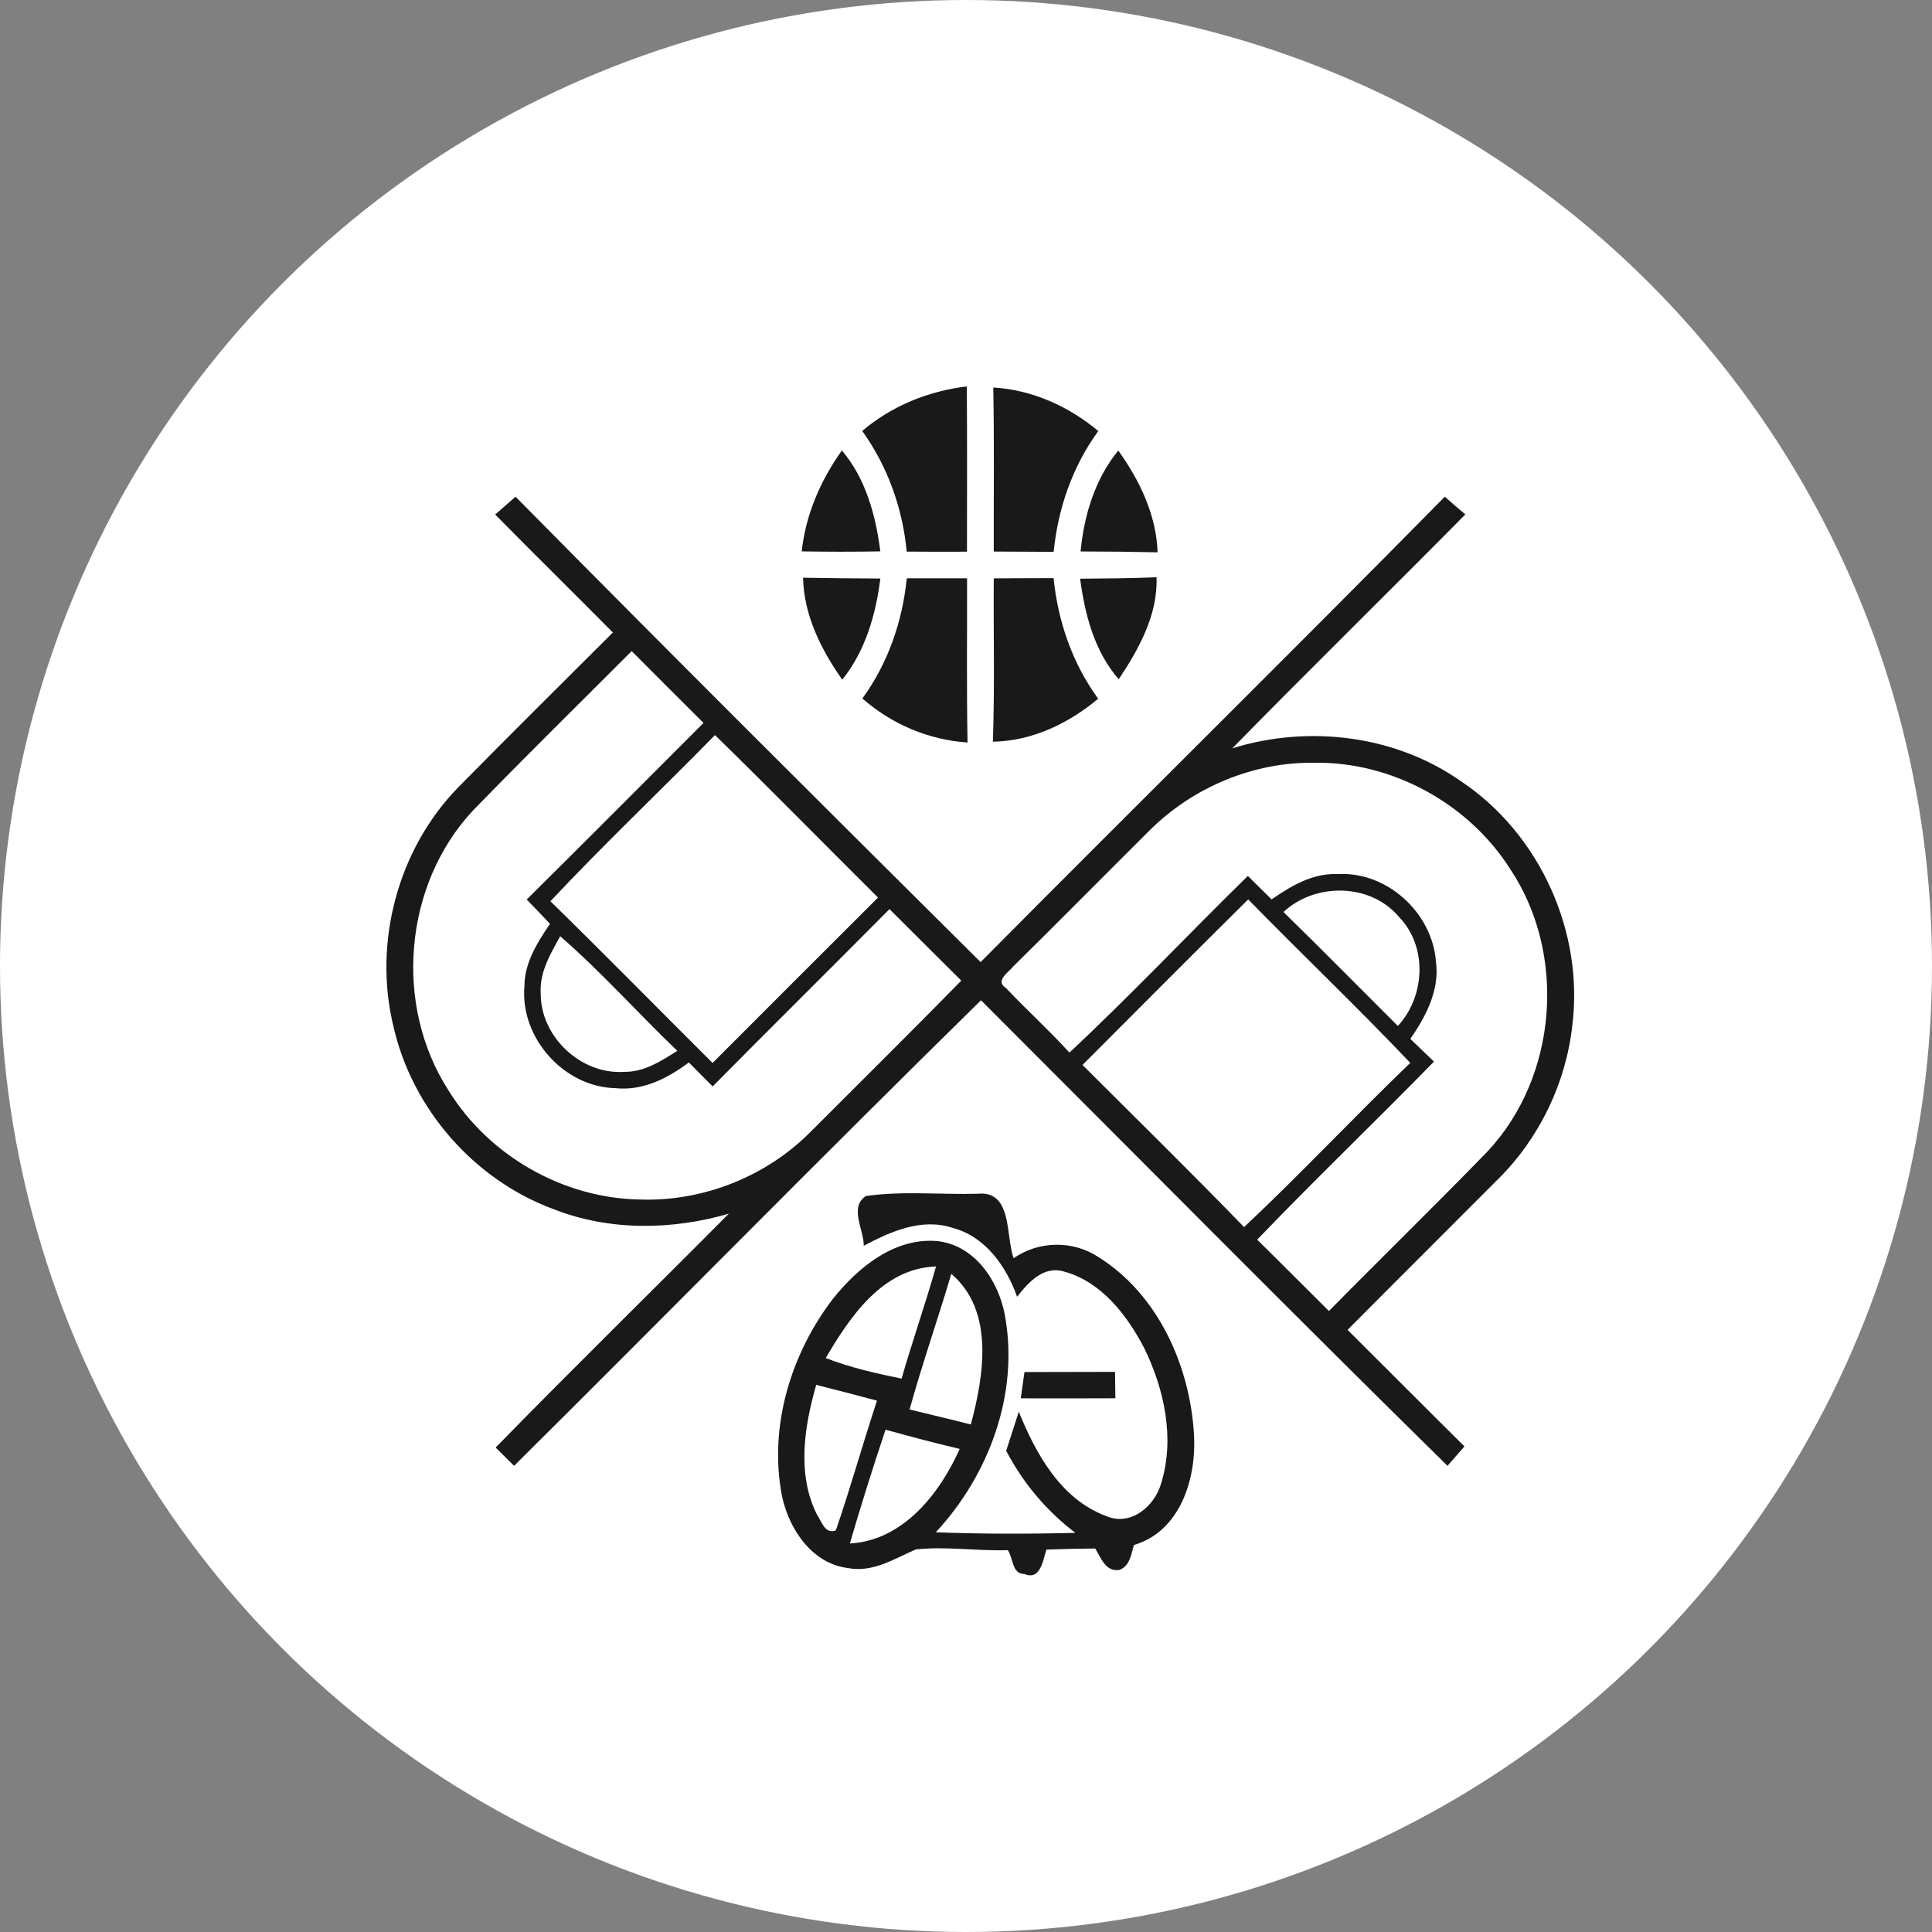 <svg width="65" height="65" viewBox="0 0 65 65" fill="none" xmlns="http://www.w3.org/2000/svg">
<rect x="0" y="0" width="65" height="65" fill="#808080" stroke="none"/>
<circle cx="32.5" cy="32.5" r="32.5" fill="white"/>
<path d="M29.009 14.499C30.001 13.653 31.239 13.156 32.528 13C32.541 14.855 32.533 16.708 32.533 18.561C31.857 18.564 31.182 18.564 30.505 18.558C30.368 17.099 29.863 15.691 29.009 14.499Z" fill="#191919"/>
<path d="M33.418 13.038C34.723 13.113 35.953 13.669 36.951 14.502C36.083 15.691 35.594 17.107 35.449 18.566C34.777 18.564 34.106 18.561 33.434 18.556C33.429 16.716 33.453 14.877 33.418 13.038Z" fill="#191919"/>
<path d="M26.973 18.55C27.105 17.315 27.606 16.163 28.324 15.155C29.13 16.101 29.462 17.342 29.618 18.55C28.736 18.566 27.854 18.566 26.973 18.55Z" fill="#191919"/>
<path d="M36.355 18.553C36.471 17.337 36.84 16.115 37.623 15.158C38.345 16.163 38.901 17.323 38.947 18.582C38.084 18.564 37.218 18.553 36.355 18.553Z" fill="#191919"/>
<path d="M16.66 17.31C16.889 17.113 17.118 16.913 17.345 16.711C22.528 21.962 27.757 27.169 32.992 32.369C38.183 27.137 43.434 21.962 48.609 16.711C48.836 16.913 49.065 17.113 49.3 17.307C46.697 19.942 44.049 22.531 41.46 25.176C44.033 24.378 46.959 24.734 49.173 26.298C51.808 28.067 53.294 31.358 52.898 34.505C52.684 36.436 51.794 38.286 50.416 39.656C48.725 41.355 47.024 43.041 45.338 44.742C46.652 46.047 47.954 47.361 49.27 48.663C49.079 48.879 48.887 49.098 48.699 49.316C43.429 44.135 38.232 38.877 33.005 33.653C27.728 38.831 22.544 44.106 17.296 49.316C17.088 49.111 16.884 48.906 16.676 48.701C19.262 46.05 21.91 43.461 24.521 40.832C22.606 41.39 20.5 41.417 18.628 40.683C15.961 39.699 13.871 37.318 13.24 34.545C12.547 31.722 13.38 28.577 15.414 26.492C17.134 24.742 18.882 23.016 20.619 21.279C19.303 19.95 17.97 18.642 16.66 17.31ZM15.91 27.272C13.582 29.767 13.24 33.815 15.085 36.678C16.441 38.885 18.952 40.319 21.541 40.357C23.653 40.427 25.778 39.586 27.266 38.084C28.96 36.387 30.665 34.704 32.342 32.992C31.533 32.194 30.732 31.385 29.926 30.586C27.949 32.582 25.95 34.556 23.976 36.552C23.709 36.282 23.442 36.012 23.175 35.745C22.469 36.274 21.63 36.706 20.718 36.611C18.976 36.579 17.493 34.915 17.644 33.183C17.644 32.391 18.078 31.711 18.504 31.082C18.245 30.805 17.984 30.532 17.72 30.263C19.712 28.291 21.689 26.304 23.669 24.322C22.86 23.518 22.056 22.711 21.252 21.905C19.47 23.693 17.668 25.46 15.91 27.272ZM24.055 24.731C22.218 26.606 20.311 28.41 18.518 30.322C20.354 32.115 22.153 33.949 23.974 35.762C25.829 33.906 27.682 32.048 29.54 30.198C27.709 28.378 25.902 26.533 24.055 24.731ZM38.682 27.933C37.151 29.454 35.635 30.994 34.095 32.509C33.941 32.709 33.456 32.995 33.847 33.243C34.543 33.982 35.298 34.661 35.98 35.414C38.038 33.491 39.971 31.439 41.983 29.47C42.25 29.731 42.515 29.996 42.782 30.26C43.442 29.802 44.173 29.367 45.012 29.408C46.676 29.313 48.205 30.729 48.313 32.377C48.434 33.329 47.968 34.197 47.45 34.953C47.714 35.206 47.978 35.46 48.245 35.716C46.279 37.73 44.243 39.678 42.296 41.708C43.108 42.501 43.903 43.31 44.71 44.108C46.476 42.315 48.283 40.557 50.036 38.75C52.404 36.231 52.722 32.107 50.81 29.238C49.405 27.029 46.832 25.619 44.211 25.662C42.161 25.635 40.133 26.49 38.682 27.933ZM43.181 30.683C44.475 31.948 45.748 33.24 47.029 34.518C47.952 33.52 48.035 31.84 47.064 30.845C46.104 29.707 44.251 29.688 43.181 30.683ZM36.42 35.829C38.235 37.644 40.069 39.44 41.856 41.285C43.766 39.491 45.557 37.577 47.447 35.759C45.67 33.887 43.798 32.105 41.994 30.26C40.128 32.107 38.275 33.971 36.42 35.829ZM18.847 31.498C18.52 32.094 18.146 32.714 18.192 33.421C18.181 34.877 19.543 36.158 20.994 36.061C21.665 36.074 22.242 35.7 22.787 35.354C21.46 34.084 20.236 32.703 18.847 31.498Z" fill="#191919"/>
<path d="M27.018 19.437C27.884 19.451 28.753 19.462 29.618 19.464C29.467 20.678 29.114 21.9 28.337 22.868C27.625 21.854 27.045 20.7 27.018 19.437Z" fill="#191919"/>
<path d="M30.508 19.456C31.185 19.454 31.859 19.454 32.536 19.456C32.541 21.298 32.517 23.138 32.552 24.98C31.247 24.896 29.993 24.362 29.014 23.499C29.877 22.315 30.362 20.907 30.508 19.456Z" fill="#191919"/>
<path d="M33.434 19.459C34.106 19.456 34.775 19.451 35.446 19.451C35.594 20.907 36.08 22.32 36.946 23.507C35.956 24.34 34.718 24.934 33.404 24.953C33.469 23.121 33.421 21.29 33.434 19.459Z" fill="#191919"/>
<path d="M36.339 19.47C37.196 19.462 38.054 19.459 38.911 19.421C38.955 20.686 38.318 21.832 37.639 22.852C36.819 21.916 36.501 20.675 36.339 19.47Z" fill="#191919"/>
<path d="M29.135 40.238C30.37 40.063 31.635 40.195 32.884 40.163C34.076 40.041 33.825 41.576 34.103 42.331C34.953 41.743 36.088 41.724 36.954 42.291C38.965 43.55 40.036 45.953 40.171 48.264C40.257 49.734 39.718 51.517 38.148 51.981C38.057 52.299 38.016 52.679 37.663 52.819C37.191 52.887 37.043 52.415 36.848 52.097C36.301 52.102 35.754 52.115 35.206 52.134C35.09 52.48 35.009 53.186 34.464 52.954C34.044 52.962 34.09 52.412 33.906 52.153C32.873 52.188 31.835 52.018 30.81 52.129C30.087 52.444 29.367 52.914 28.539 52.757C27.315 52.612 26.538 51.438 26.306 50.317C25.861 47.992 26.608 45.535 28.035 43.682C28.879 42.633 30.096 41.635 31.525 41.754C32.79 41.886 33.596 43.089 33.809 44.254C34.292 46.883 33.278 49.621 31.484 51.552C33.048 51.611 34.615 51.611 36.18 51.571C35.206 50.832 34.416 49.891 33.852 48.809C33.995 48.372 34.135 47.935 34.276 47.496C34.85 48.914 35.694 50.441 37.212 51.004C38.046 51.368 38.86 50.667 39.071 49.888C39.529 48.386 39.173 46.743 38.499 45.362C37.922 44.254 37.067 43.132 35.813 42.784C35.114 42.566 34.599 43.14 34.219 43.628C33.855 42.604 33.148 41.595 32.043 41.309C31.007 40.969 29.963 41.433 29.06 41.913C29.071 41.385 28.556 40.605 29.135 40.238ZM27.782 45.689C28.604 46.012 29.467 46.204 30.333 46.382C30.697 45.117 31.134 43.874 31.492 42.609C29.699 42.666 28.599 44.294 27.782 45.689ZM32.005 42.857C31.555 44.383 31.026 45.886 30.602 47.42C31.288 47.59 31.975 47.749 32.663 47.925C33.102 46.285 33.464 44.095 32.005 42.857ZM27.461 46.592C27.059 47.995 26.805 49.589 27.482 50.95C27.644 51.182 27.752 51.633 28.121 51.487C28.618 50.044 29.027 48.575 29.505 47.123C28.825 46.943 28.143 46.762 27.461 46.592ZM28.593 51.929C30.379 51.832 31.614 50.257 32.288 48.747C31.452 48.55 30.621 48.329 29.793 48.1C29.37 49.367 28.965 50.646 28.593 51.929Z" fill="#191919"/>
<path d="M34.467 46.161C35.484 46.158 36.498 46.155 37.514 46.155C37.517 46.377 37.523 46.819 37.525 47.043C36.463 47.048 35.403 47.048 34.343 47.045C34.373 46.824 34.435 46.382 34.467 46.161Z" fill="#191919"/>
</svg>
